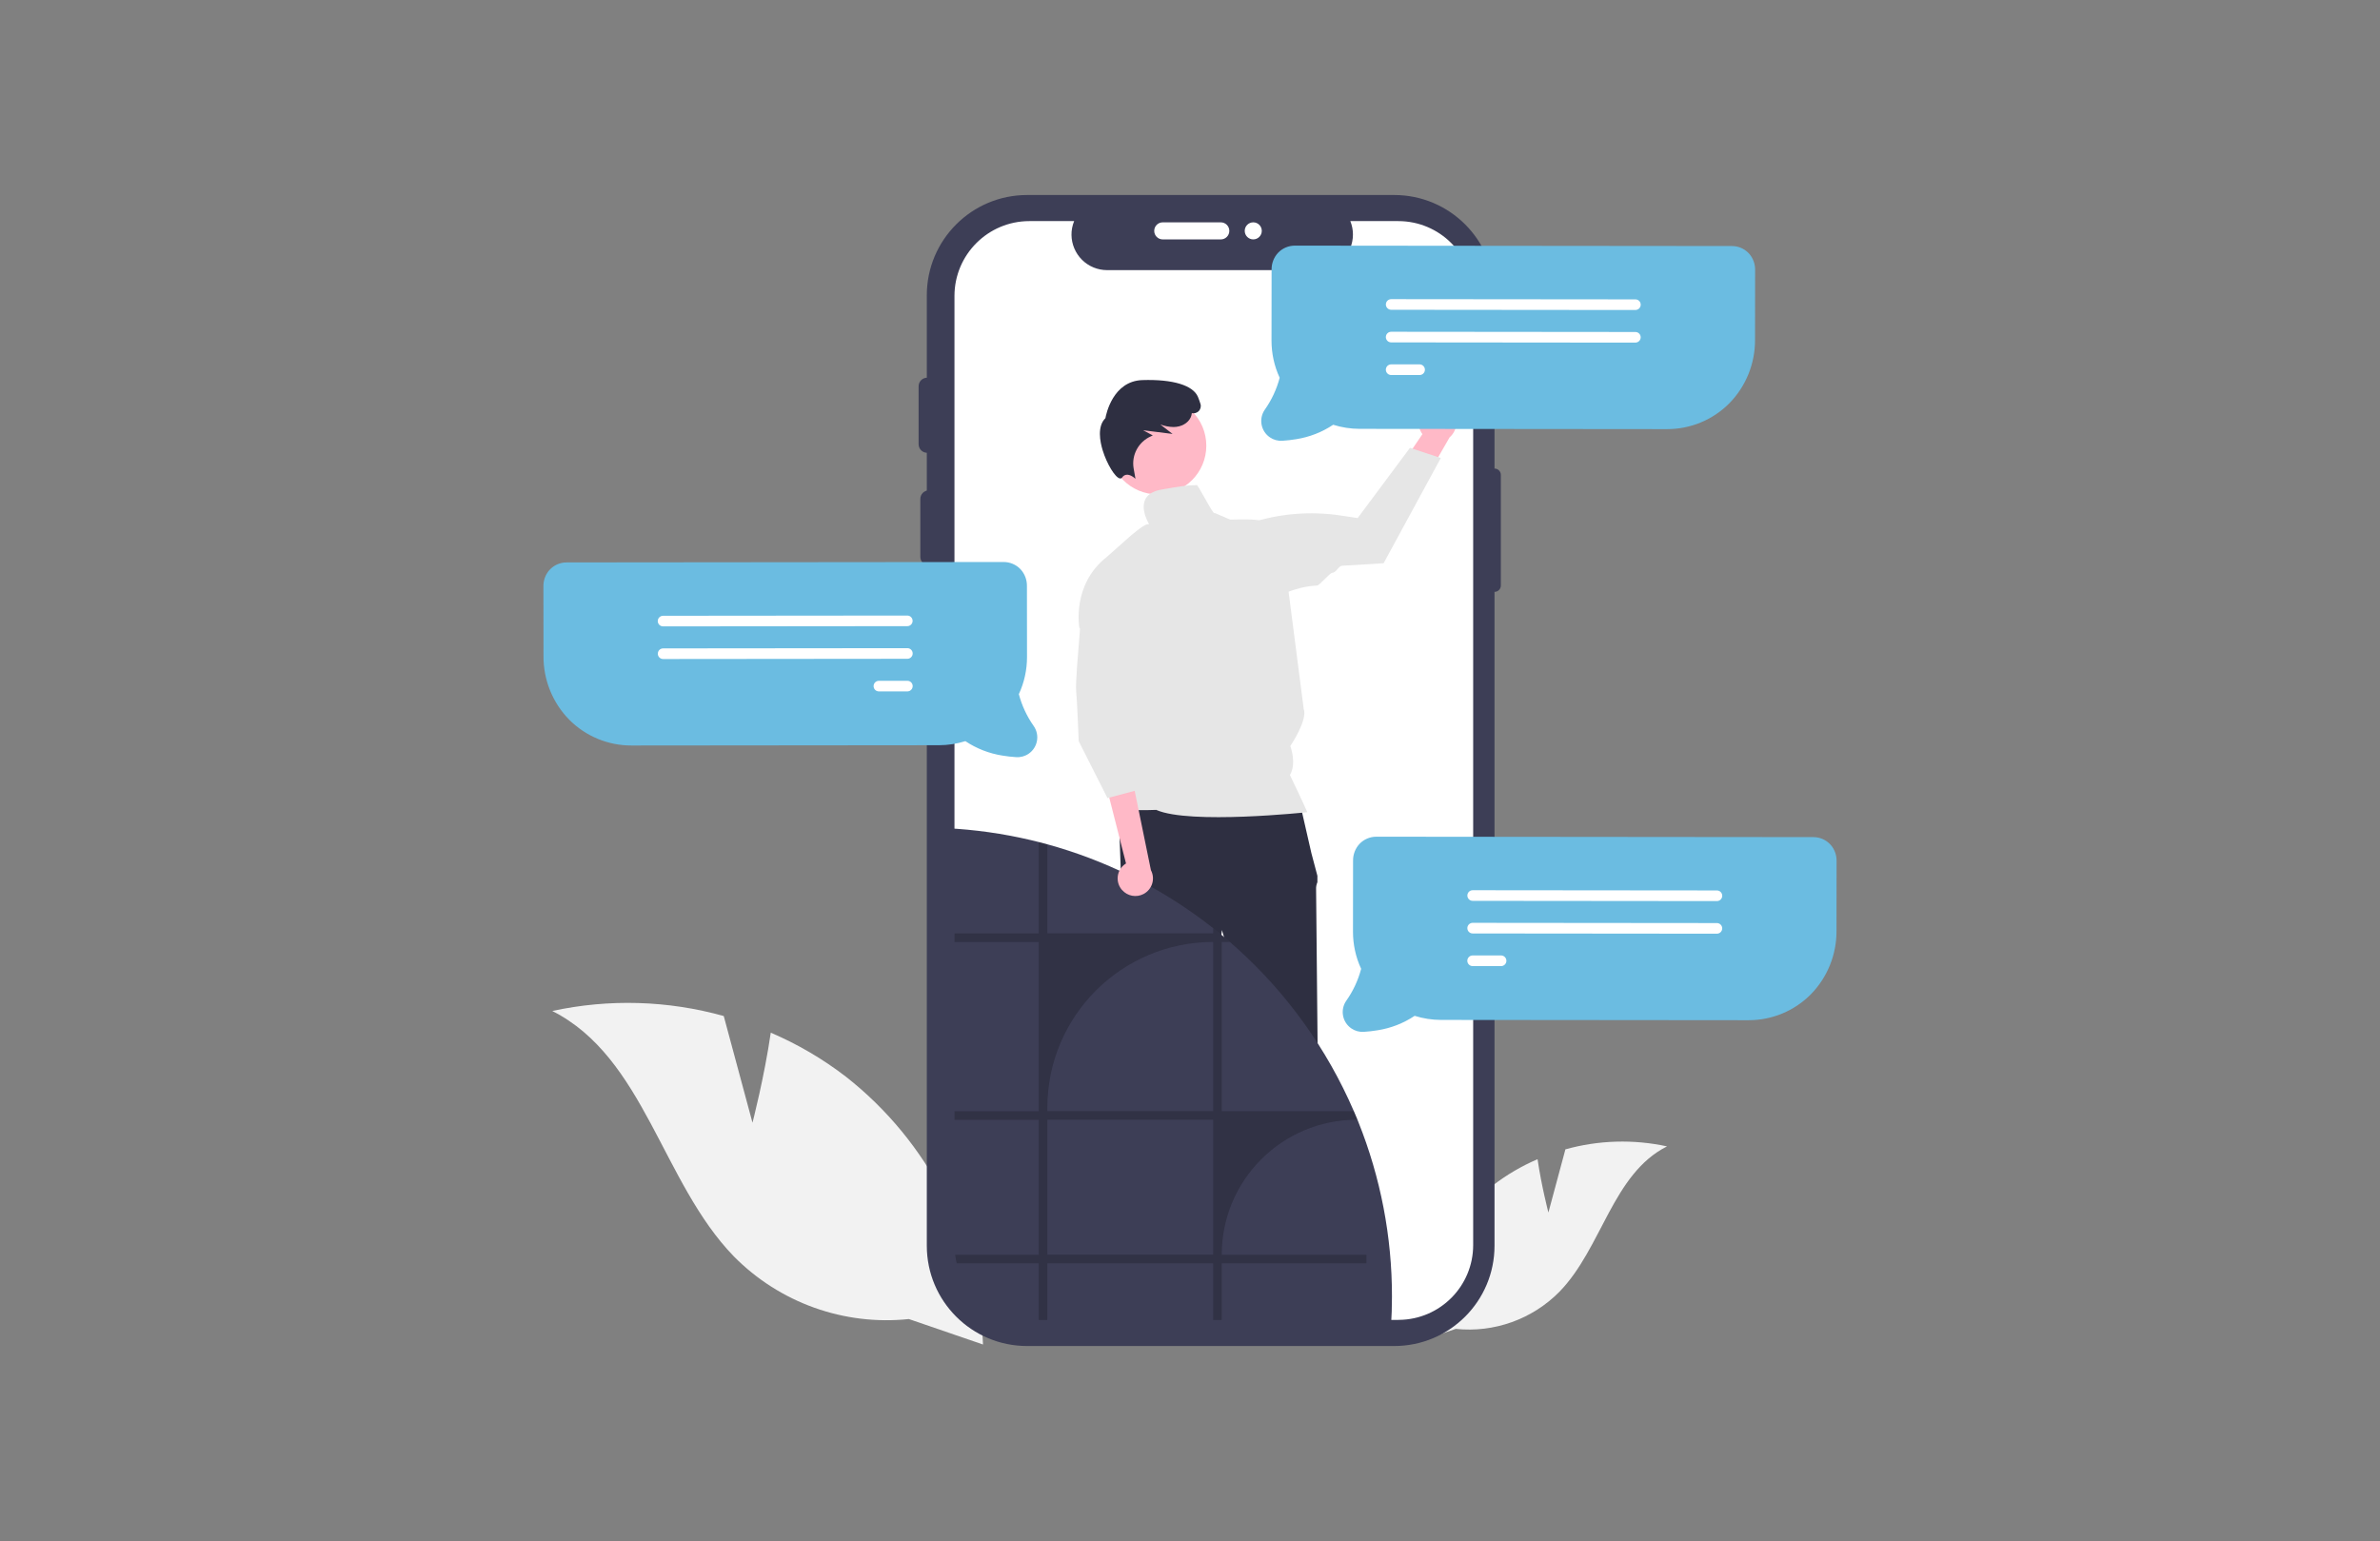 <?xml version="1.0" encoding="UTF-8"?>
<svg id="Layer_1" data-name="Layer 1" xmlns="http://www.w3.org/2000/svg" width="926.62" height="600.08" viewBox="0 0 926.62 600.08">
  <rect x="0" y="0" width="926.62" height="600.08" fill="#808080" stroke="none"/>
  <path d="M602.84,472.19l6.63-24.62c12.89-3.6,26.47-4,39.56-1.16-21.25,10.71-25.3,39.56-41.89,56.62-10.56,10.7-25.42,16.02-40.37,14.45l-17.1,5.87c1-24.23,12.55-46.81,31.63-61.79,5.33-4.1,11.15-7.51,17.33-10.16,1.49,10.31,4.22,20.78,4.22,20.78Z" style="fill: #f2f2f2;"/>
  <path d="M292.97,437.19l-11.19-41.54c-21.76-6.08-44.68-6.75-66.76-1.96,35.87,18.08,42.71,66.76,70.7,95.57,17.83,18.06,42.9,27.04,68.14,24.39l28.86,9.91c-1.68-40.9-21.19-79.01-53.38-104.29-8.99-6.92-18.82-12.68-29.25-17.14-2.52,17.4-7.12,35.07-7.12,35.07Z" style="fill: #f2f2f2;"/>
  <path d="M581.87,182.45h0v-67.46c0-21.56-17.48-39.05-39.05-39.05h-142.93c-21.56,0-39.05,17.48-39.05,39.05v370.11c0,21.56,17.48,39.05,39.05,39.05h142.93c21.56,0,39.05-17.48,39.05-39.05v-254.62h0c1.36,0,2.46-1.1,2.46-2.46h0v-43.1c0-1.36-1.1-2.46-2.46-2.46Z" style="fill: #3d3e56;"/>
  <path d="M573.56,115.26v369.57c0,15.98-12.86,28.98-28.84,29.14-.11.01-.21.02-.32.01h-143.63c-16.1,0-29.15-13.05-29.16-29.16V115.26c0-16.1,13.05-29.15,29.16-29.16h17.43c-2.89,7.09.52,15.18,7.61,18.07,1.66.67,3.43,1.02,5.22,1.02h81.88c7.66-.02,13.86-6.25,13.84-13.91,0-1.78-.35-3.53-1.02-5.18h18.67c16.1,0,29.15,13.05,29.16,29.16Z" style="fill: #fff;"/>
  <path d="M361.64,220.19c-1.83,0-3.32-1.49-3.32-3.32v-22.6c0-1.84,1.49-3.32,3.33-3.32,1.83,0,3.31,1.49,3.32,3.32v22.6c0,1.83-1.49,3.32-3.32,3.32Z" style="fill: #3d3e56;"/>
  <path d="M360.97,176.32c-1.83,0-3.32-1.49-3.32-3.32v-22.6c0-1.84,1.49-3.32,3.33-3.32,1.83,0,3.31,1.49,3.32,3.32v22.6c0,1.83-1.49,3.32-3.32,3.32Z" style="fill: #3d3e56;"/>
  <path d="M449.38,89.9c0-1.83,1.49-3.32,3.32-3.32h22.6c1.84,0,3.32,1.49,3.32,3.33,0,1.83-1.49,3.32-3.32,3.32h-22.6c-1.83,0-3.32-1.49-3.32-3.32Z" style="fill: #fff;"/>
  <path d="M361.64,258.75c-1.83,0-3.32-1.49-3.32-3.32v-22.6c0-1.84,1.49-3.32,3.33-3.32,1.83,0,3.31,1.49,3.32,3.32v22.6c0,1.83-1.49,3.32-3.32,3.32Z" style="fill: #3d3e56;"/>
  <circle cx="487.94" cy="89.9" r="3.32" style="fill: #fff;"/>
  <polygon points="456.99 499.65 465.93 499.65 470.19 465.15 456.98 465.15 456.99 499.65" style="fill: #9e6176;"/>
  <path d="M454.7,496.73h2.52s9.83-4,9.83-4l5.27,4h0c6.2,0,11.23,5.03,11.23,11.23v.36h-28.84s0-11.59,0-11.59Z" style="fill: #2e2f41;"/>
  <polygon points="498.54 499.65 507.49 499.65 511.75 465.15 498.54 465.15 498.54 499.65" style="fill: #9e6176;"/>
  <path d="M496.26,496.73h2.52s9.83-4,9.83-4l5.27,4h0c6.2,0,11.23,5.03,11.23,11.23v.36h-28.84s0-11.59,0-11.59Z" style="fill: #2e2f41;"/>
  <path d="M505.7,310.83l-70.28,1.83,1.22,34.23s-1.22,9.17,1.22,11.61,3.67,2.44,2.44,6.72,5.24,11.27,4.45,12.05-2.62,5.06-2.62,5.06l6.11,34.84s4.28,60.51,5.5,61.73,2.44,0,1.22,3.06-2.44,1.83-1.22,3.06c1.08,1.17,2.1,2.39,3.06,3.67h14.78s1.11-6.11,1.11-6.72,1.22-4.28,1.22-4.89-1.08-1.69-1.08-1.69c-.37-1.24-.63-2.52-.75-3.81,0-1.22-3.67-48.28-3.67-48.28l7.33-61.12,17.72,59.89s0,52.56,1.22,53.78c1.22,1.22,1.22.61.61,3.06s-3.06,1.83-1.22,3.67c1.83,1.83,2.44-1.22,1.83,1.83l-.61,3.06,18.34.26s2.44-5.15,1.22-6.99c-1.22-1.83-1.15-1.33.34-4.33s2.1-3.61,1.49-4.22-.61-3.86-.61-3.86l-3.06-58.48s-.61-61.73-.61-63.56c-.05-.94.13-1.88.51-2.75v-2.49l-2.34-8.82-4.89-21.39Z" style="fill: #2e2f41;"/>
  <circle cx="450.71" cy="173.56" r="18.95" style="fill: #ffb9c7;"/>
  <path d="M442.1,186.45l-.77-.61s-1.47-1.17-2.86-.96c-.64.11-1.21.48-1.55,1.03-.2.31-.56.46-.92.39-1.8-.28-5.06-5.62-6.7-10.98-1.01-3.3-2.2-9.29,1.08-12.48.25-1.44,2.87-14.46,14.39-14.83,11.85-.38,19.73,2.02,21.64,6.55.32.77.65,1.68.97,2.7.33,1.01.05,2.13-.72,2.87-.7.68-1.69.96-2.64.75-.06.58-.21,1.15-.45,1.68-1.04,2.24-3.64,3.71-6.64,3.73-1.78-.03-3.53-.37-5.19-1l4.79,3.69-11.46-1.43,3.75,2.01-.75.36c-4.8,2.13-7.56,7.22-6.72,12.4l.73,4.13Z" style="fill: #2e2f41;"/>
  <path d="M502.24,301.77c2.67-4.6.13-11.25.13-11.25,0,0,6.9-10.2,5.2-14.55l-8.12-62.93s-2.54-6.77-8.46-10.15c-1.63-.93-10.16-.56-12.03-.55l-6.08-2.6c-.35,1.29-6.98-12.15-7.02-10.81-4.23,0-6.96.58-13.54,1.69-11.43,1.93-5.67,12.25-4.95,13.47-.29.02-.58.06-.87.12-1.49.28-6.57,4.67-6.57,4.67l-9.08,8.06c-13.68,10.74-10.62,27.49-10.62,27.49l19.95,20.08-8.74,40.29s3.71,5.98,1.79,8.67,16.92,1.91,16.92,1.91c13.01,5.8,58.83.9,58.83.9-.63-1.66-6.77-14.51-6.77-14.51Z" style="fill: #e6e6e6;"/>
  <path d="M541.94,504.96c0,3.83-.12,7.63-.36,11.39-.11.01-.21.02-.32.01h-143.62c-13.37,0-25.03-9.09-28.28-22.06-.28-1.1-.49-2.22-.63-3.34-.16-1.25-.24-2.5-.24-3.76v-164.7c11.05.55,22.03,2.1,32.8,4.63,1.05.24,2.1.5,3.14.77.07.01.13.04.2.05,1.05.27,2.1.55,3.14.83,22.2,6.1,43.04,16.36,61.42,30.24,1.05.79,2.1,1.6,3.14,2.42l.2.15c1.74,1.37,3.46,2.78,5.14,4.22.38.32.75.64,1.12.97.91.78,1.81,1.58,2.7,2.38,19.59,17.63,35.14,39.29,45.59,63.49.35.79.68,1.59,1.01,2.38.13.32.27.65.4.97.13.3.24.59.36.89,8.67,21.63,13.12,44.73,13.09,68.04Z" style="fill: #3d3e56;"/>
  <path d="M475.67,488.59c0-29.02,23.52-52.54,52.53-52.55h.29c-.13-.32-.27-.65-.4-.97-.33-.8-.66-1.59-1.01-2.38h-51.41v-65.87h3.12c-.37-.33-.75-.66-1.12-.97-1.69-1.44-3.4-2.85-5.14-4.22l-.2-.15v1.99h-64.56v-34.65c-1.04-.29-2.09-.57-3.14-.83-.07-.01-.13-.04-.2-.05v35.54h-32.8v3.36h32.8v65.87h-32.8v3.36h32.8v52.55h-32.56c.14,1.13.35,2.24.63,3.34h31.93v22.06h3.34v-22.06h64.56v22.06h3.34v-22.06h56.33v-3.34h-56.33ZM472.33,488.59h-64.56v-52.55h64.56v52.55ZM472.33,432.68h-64.56v-1.31c0-35.65,28.9-64.56,64.56-64.56v65.87Z" style="isolation: isolate; opacity: .2;"/>
  <path d="M436.87,346.6c-2.51-2.81-2.26-7.13.56-9.64.3-.27.62-.51.97-.72l-8.61-33.84,11.77,4.51,6.54,31.95c1.77,3.35.48,7.5-2.87,9.27-2.81,1.48-6.26.84-8.35-1.54Z" style="fill: #ffb9c7;"/>
  <path d="M421.03,238.01l-1.06,13.51s-1.32,14.85-.98,17.59.99,19.51.99,19.51l11.2,22.16,12.69-3.38-.76-10.4.76,9.55,1.69-8.46-4.23-14.39,2.54-5.08-1.28-17.04-21.57-23.57Z" style="fill: #e6e6e6;"/>
  <path d="M712.91,329.18c-1.49-1.77-3.61-2.9-5.92-3.15-.33-.04-.66-.05-.99-.05l-170.13-.16c-2.49,0-4.87,1.01-6.58,2.82-1.63,1.77-2.52,4.1-2.49,6.5l-.03,27.64c-.01,5.01,1.07,9.96,3.18,14.5-1.18,4.46-3.14,8.67-5.8,12.43-2.43,3.5-1.56,8.31,1.94,10.74,1.43,1,3.16,1.48,4.91,1.36,1.79-.11,3.58-.31,5.35-.61,5.16-.81,10.08-2.72,14.42-5.62,3.34,1.05,6.83,1.59,10.33,1.59l119.63.11c9.11.03,17.86-3.59,24.28-10.06,6.48-6.61,10.07-15.51,10.01-24.77l.03-27.13c.04-2.24-.72-4.42-2.14-6.15Z" style="fill: #6bbce1;"/>
  <path d="M668.46,350.89l-95.09-.09c-1.14,0-2.07-.93-2.07-2.07,0-1.14.93-2.07,2.07-2.07l95.09.09c1.14,0,2.07.93,2.07,2.07,0,1.14-.93,2.07-2.07,2.07Z" style="fill: #fff;"/>
  <path d="M668.45,363.59l-95.09-.09c-1.14,0-2.07-.93-2.07-2.07,0-1.14.93-2.07,2.07-2.07l95.09.09c1.14,0,2.07.93,2.07,2.07,0,1.14-.93,2.07-2.07,2.07h0Z" style="fill: #fff;"/>
  <path d="M584.43,376.21h-11.08c-1.14-.01-2.07-.94-2.07-2.08,0-1.14.93-2.07,2.07-2.07h11.08c1.14.01,2.07.94,2.07,2.08,0,1.14-.93,2.07-2.07,2.07Z" style="fill: #fff;"/>
  <path d="M213.71,222.21c1.49-1.77,3.61-2.9,5.92-3.15.33-.04.66-.05.99-.05l170.13-.16c2.49,0,4.87,1.01,6.58,2.82,1.63,1.77,2.52,4.1,2.49,6.5l.03,27.64c.01,5.01-1.07,9.96-3.18,14.5,1.18,4.46,3.14,8.67,5.8,12.43,2.43,3.5,1.56,8.31-1.94,10.74-1.43,1-3.16,1.48-4.91,1.36-1.79-.11-3.58-.31-5.35-.61-5.16-.81-10.08-2.72-14.42-5.62-3.34,1.05-6.83,1.59-10.33,1.59l-119.63.11c-9.11.03-17.86-3.59-24.28-10.06-6.48-6.61-10.07-15.51-10.01-24.77l-.03-27.13c-.04-2.24.72-4.42,2.14-6.15Z" style="fill: #6bbce1;"/>
  <path d="M256.09,241.86c0-1.14.92-2.07,2.07-2.07l95.09-.09c1.14,0,2.07.93,2.06,2.07,0,1.14-.92,2.06-2.06,2.06l-95.09.09c-1.14,0-2.07-.92-2.07-2.07Z" style="fill: #fff;"/>
  <path d="M256.11,254.56c0-1.14.92-2.07,2.07-2.07l95.09-.09c1.14,0,2.07.92,2.07,2.07,0,1.14-.92,2.07-2.07,2.07l-95.09.09c-1.14,0-2.07-.92-2.07-2.07Z" style="fill: #fff;"/>
  <path d="M340.12,267.18c0-1.14.92-2.07,2.07-2.07h11.08c1.14-.01,2.07.91,2.07,2.06,0,1.14-.92,2.07-2.07,2.07h-11.08c-1.14,0-2.07-.91-2.07-2.06Z" style="fill: #fff;"/>
  <path d="M556.37,158.24c-3.58,1.79-5.03,6.15-3.24,9.73.19.38.42.75.67,1.09l-14.47,21.33,13.39.17,11.68-20.28c3.06-2.62,3.42-7.22.81-10.28-2.19-2.56-5.85-3.29-8.85-1.76h0Z" style="fill: #ffb9c7;"/>
  <path d="M560.96,178.36l-22.28,40.98h-.2c-.16.02-7.25.49-15.91.96-1.46.08-2.32,2.67-3.85,2.75-1.05.05-4.92,4.92-5.98,4.97-9.44.45-14.85,4.76-18.44,4.43-4.87-.41-11.35-13.8-14.89-17.17l-.08-.09v-.12c-.52-5.06,2.55-9.8,7.38-11.4,11.34-3.69,23.38-4.7,35.17-2.94l6.71,1.01,20.36-27.35,12.02,3.96Z" style="fill: #e6e6e6;"/>
  <path d="M681.19,99.01c-1.49-1.77-3.61-2.9-5.92-3.15-.33-.04-.66-.05-.99-.05l-170.13-.16c-2.49,0-4.87,1.01-6.58,2.82-1.63,1.77-2.52,4.1-2.49,6.5l-.03,27.64c-.01,5.01,1.07,9.96,3.18,14.5-1.18,4.46-3.14,8.67-5.8,12.43-2.43,3.5-1.56,8.31,1.94,10.74,1.43,1,3.16,1.48,4.91,1.36,1.79-.11,3.58-.31,5.35-.61,5.16-.81,10.08-2.72,14.42-5.62,3.34,1.05,6.83,1.59,10.33,1.59l119.63.11c9.11.03,17.86-3.59,24.28-10.06,6.48-6.61,10.07-15.51,10.01-24.77l.03-27.13c.04-2.24-.72-4.42-2.14-6.15Z" style="fill: #6bbce1;"/>
  <path d="M636.73,120.72l-95.09-.09c-1.14,0-2.07-.93-2.07-2.07s.93-2.07,2.07-2.07c0,0,0,0,0,0l95.09.09c1.14,0,2.07.93,2.06,2.07,0,1.14-.93,2.06-2.07,2.06Z" style="fill: #fff;"/>
  <path d="M636.72,133.42l-95.09-.09c-1.14,0-2.07-.93-2.07-2.07,0-1.14.93-2.07,2.07-2.07l95.09.09c1.14,0,2.07.93,2.06,2.07,0,1.14-.93,2.06-2.07,2.06h0Z" style="fill: #fff;"/>
  <path d="M552.71,146.04h-11.08c-1.14,0-2.07-.93-2.07-2.08,0-1.14.92-2.07,2.07-2.07,0,0,0,0,0,0h11.08c1.14.01,2.07.94,2.06,2.09,0,1.14-.93,2.06-2.07,2.06h0Z" style="fill: #fff;"/>
</svg>